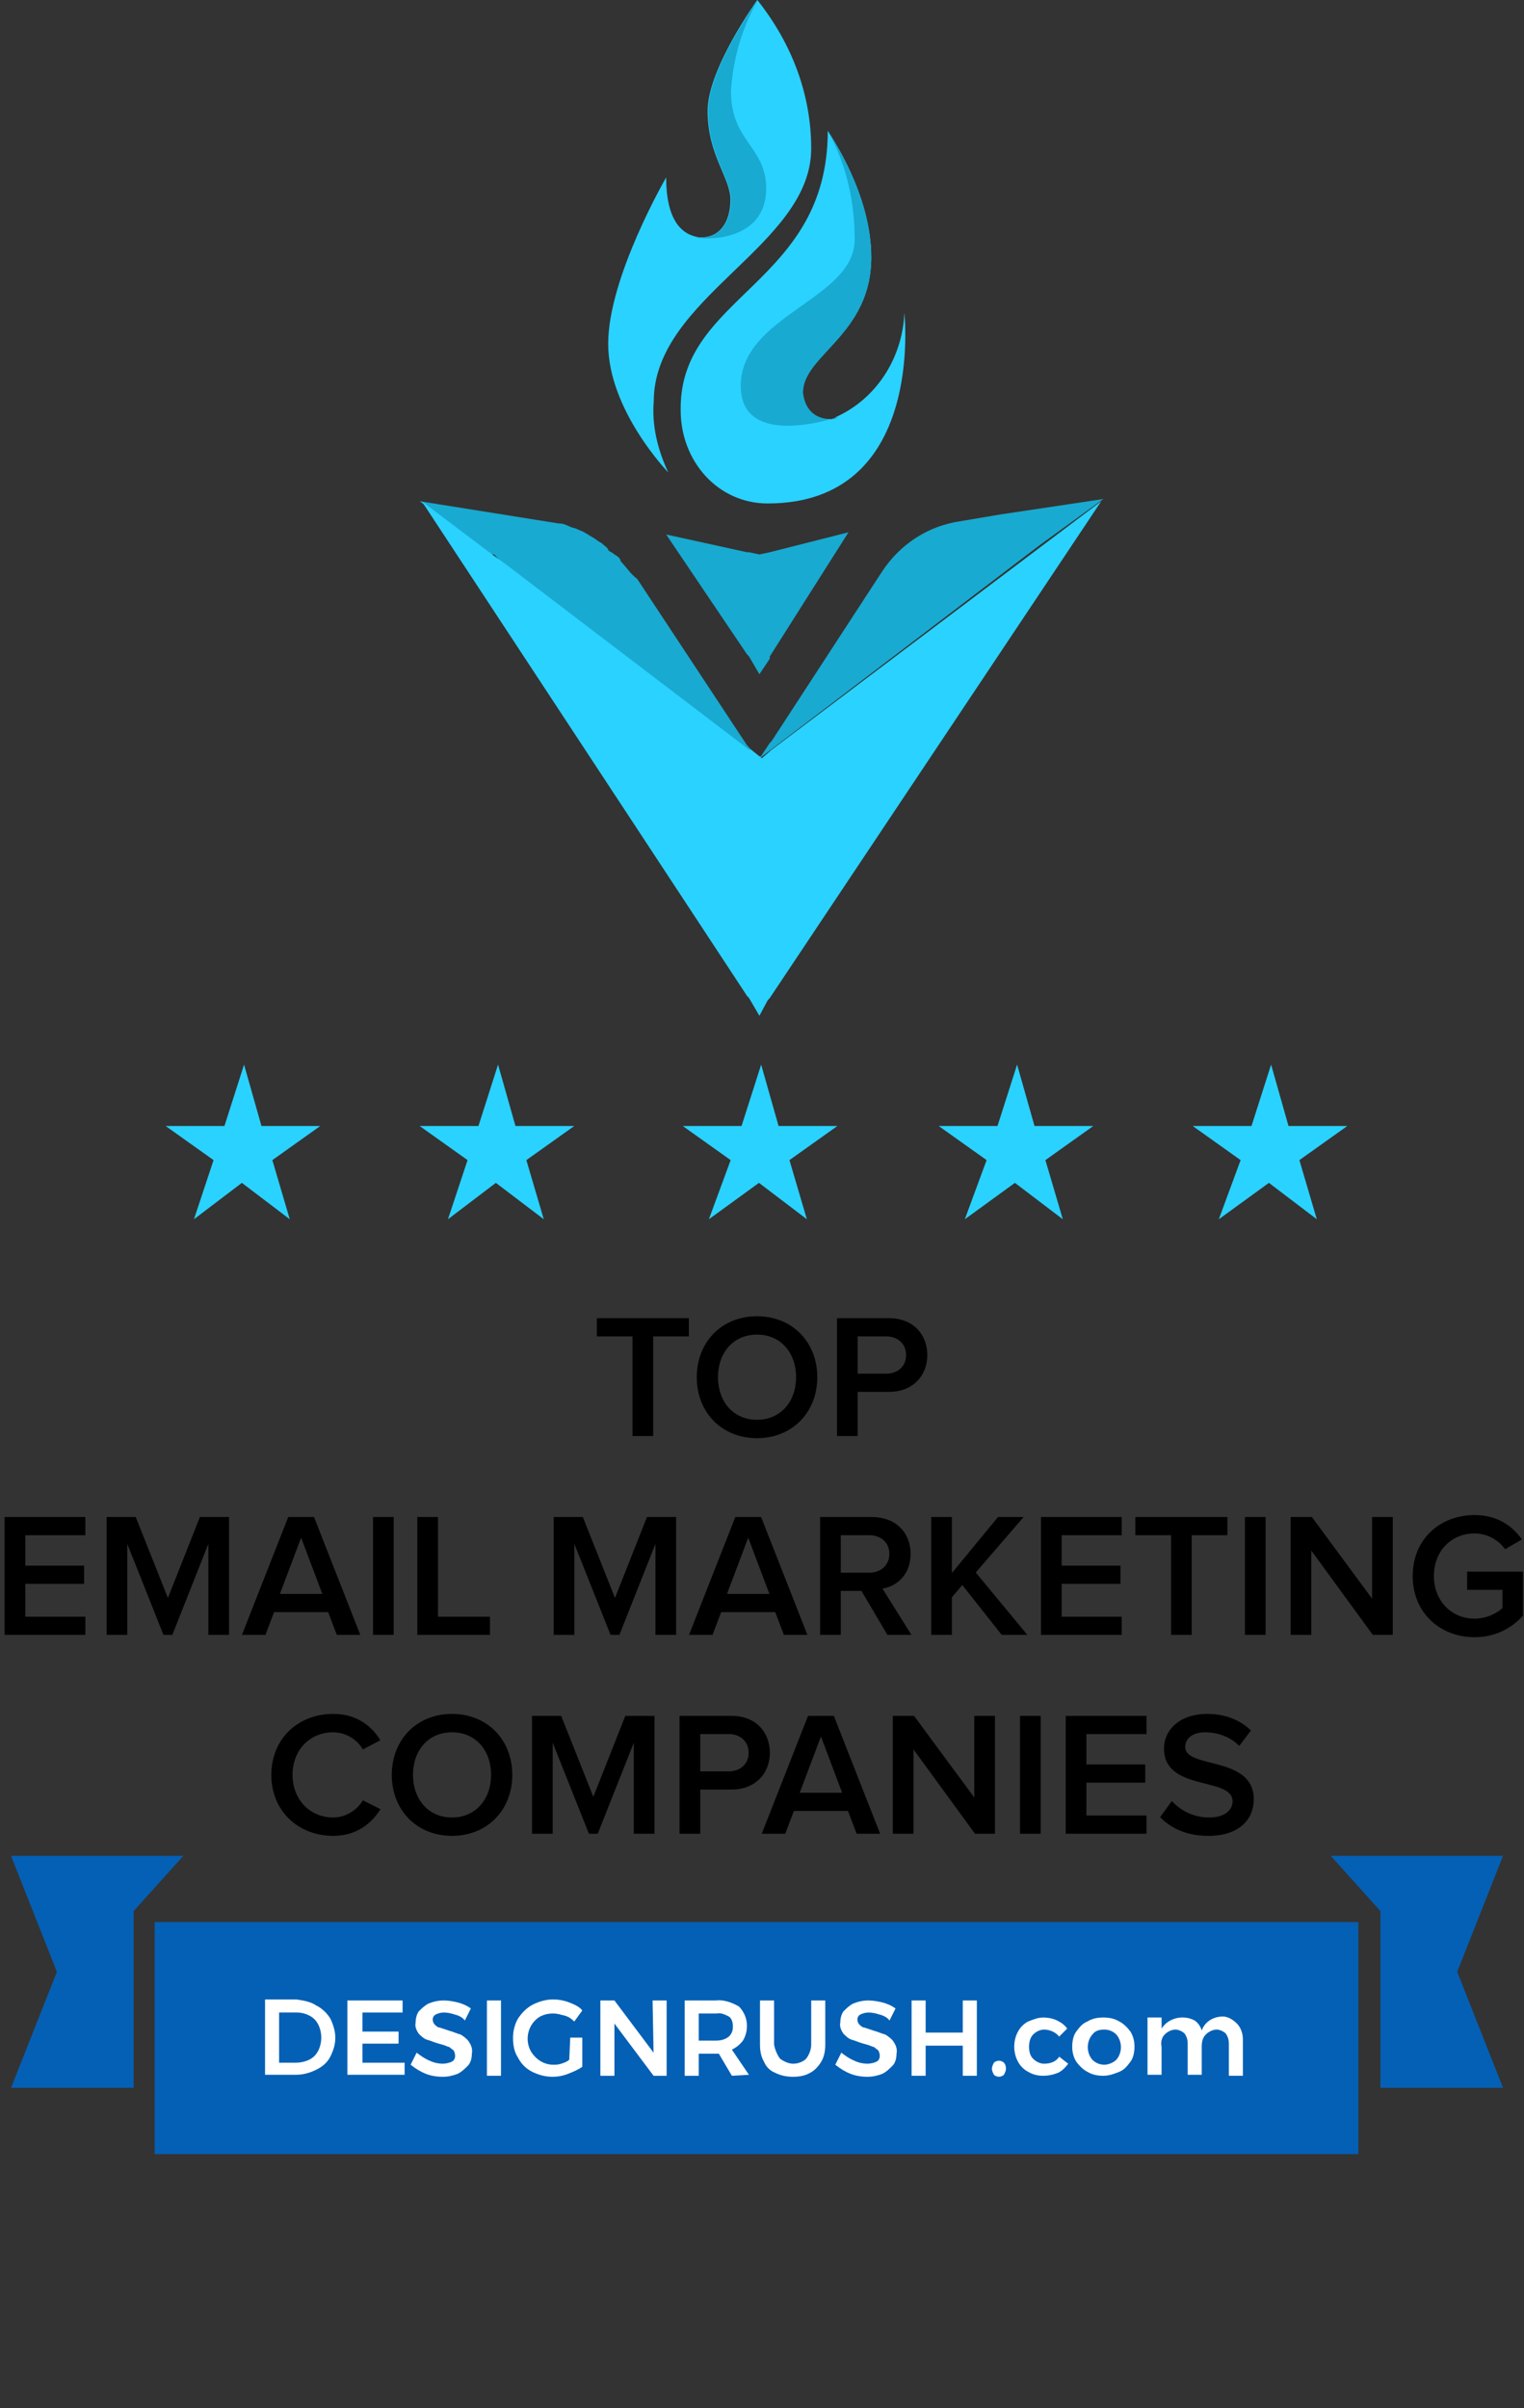 <svg width="138" height="218" viewBox="0 0 138 218" fill="none" xmlns="http://www.w3.org/2000/svg">
<rect x="0" y="0" width="138" height="218" fill="#333333" stroke="none"/>
<path d="M125 189L136.102 189L131.95 178.5L136.102 168H120.5L125 173V189Z" fill="#0460B5"/>
<path d="M12.101 189L1 189L5.152 178.5L1 168H16.602L12.101 173V189Z" fill="#0460B5"/>
<path d="M123 174H14V195H123V174Z" fill="#0460B5"/>
<path d="M28.636 181.545C29.182 181.818 29.636 182.273 29.909 182.727C30.182 183.273 30.364 183.909 30.364 184.455C30.364 185.091 30.182 185.636 29.909 186.182C29.636 186.727 29.182 187.091 28.636 187.364C28.091 187.636 27.454 187.818 26.818 187.818H24V181H26.818C27.454 181.091 28.091 181.182 28.636 181.545ZM28 186.455C28.364 186.273 28.636 186 28.818 185.636C29.182 184.909 29.182 184 28.818 183.273C28.636 182.909 28.364 182.636 28 182.455C27.636 182.273 27.273 182.182 26.818 182.182H25.273V186.727H26.818C27.182 186.727 27.636 186.636 28 186.455Z" fill="white"/>
<path d="M31.455 181.092H36.455V182.183H32.819V183.91H36.091V185.001H32.819V186.728H36.637V187.819H31.455V181.092Z" fill="white"/>
<path d="M41.182 182.365C40.909 182.274 40.545 182.183 40.182 182.183C39.909 182.183 39.636 182.274 39.455 182.365C39.273 182.455 39.182 182.637 39.182 182.819C39.182 183.001 39.273 183.183 39.364 183.274C39.455 183.365 39.636 183.546 39.818 183.546C40.091 183.637 40.364 183.728 40.636 183.819C41 183.91 41.364 184.092 41.727 184.183C42 184.365 42.273 184.546 42.455 184.819C42.636 185.092 42.818 185.455 42.727 185.91C42.727 186.274 42.636 186.728 42.364 187.001C42.091 187.274 41.818 187.546 41.455 187.728C41 187.91 40.545 188.001 40.091 188.001C39.545 188.001 39 187.91 38.545 187.728C38.091 187.546 37.636 187.274 37.182 186.91L37.727 185.819C38.091 186.092 38.455 186.365 38.909 186.546C39.273 186.728 39.727 186.819 40.091 186.819C40.364 186.819 40.727 186.728 40.909 186.637C41.273 186.455 41.273 186.001 41.091 185.637L41 185.546C40.818 185.455 40.727 185.274 40.545 185.274C40.364 185.183 40.091 185.092 39.727 185.001C39.364 184.91 39 184.728 38.636 184.637C38.364 184.546 38.091 184.274 37.909 184.092C37.727 183.819 37.545 183.455 37.636 183.092C37.636 182.728 37.727 182.365 37.909 182.092C38.182 181.819 38.455 181.546 38.818 181.365C39.273 181.183 39.727 181.092 40.182 181.092C40.636 181.092 41.091 181.183 41.455 181.274C41.818 181.365 42.273 181.546 42.636 181.819L42.091 182.91C41.909 182.637 41.545 182.455 41.182 182.365Z" fill="white"/>
<path d="M44.091 181.092H45.364V187.91H44.091V181.092Z" fill="white"/>
<path d="M51.637 184.455H52.728V187.091C52.364 187.364 51.909 187.545 51.455 187.727C51 187.909 50.546 188 50 188C49.364 188 48.728 187.818 48.182 187.545C47.637 187.273 47.182 186.818 46.909 186.273C46.546 185.727 46.455 185.091 46.455 184.455C46.455 183.818 46.637 183.182 46.909 182.727C47.273 182.182 47.728 181.727 48.273 181.455C48.819 181.182 49.455 181 50.091 181C50.546 181 51.091 181.091 51.546 181.273C52 181.455 52.455 181.636 52.728 182L52 183C51.728 182.727 51.455 182.545 51.091 182.455C50.728 182.364 50.455 182.273 50.091 182.273C49.637 182.273 49.273 182.364 48.909 182.545C47.819 183.182 47.455 184.636 48.091 185.727C48.546 186.455 49.273 186.909 50.091 186.909C50.364 186.909 50.546 186.909 50.819 186.818C51.091 186.727 51.364 186.636 51.546 186.455L51.637 184.455Z" fill="white"/>
<path d="M59.091 181.092H60.364V187.91H59.182L55.637 183.183V187.91H54.364V181.092H55.637L59.182 185.819L59.091 181.092Z" fill="white"/>
<path d="M66.273 187.91L65.091 185.91H63.273V187.91H62V181.092H64.818C65.546 181.001 66.273 181.274 66.909 181.637C67.364 182.092 67.637 182.728 67.637 183.365C67.637 183.819 67.546 184.274 67.273 184.728C67 185.092 66.637 185.365 66.273 185.546L67.818 187.819L66.273 187.91ZM63.273 184.728H64.818C65.273 184.728 65.637 184.637 66 184.365C66.273 184.092 66.364 183.819 66.364 183.455C66.364 183.092 66.273 182.728 66 182.546C65.637 182.365 65.273 182.183 64.909 182.274H63.273V184.728Z" fill="white"/>
<path d="M70.636 186.365C71 186.637 71.455 186.819 71.818 186.819C72.273 186.819 72.728 186.637 73 186.365C73.273 186.001 73.455 185.546 73.455 185.092V181.092H74.728V185.092C74.728 185.637 74.636 186.183 74.364 186.637C74.091 187.092 73.728 187.455 73.364 187.637C72.909 187.91 72.364 188.001 71.818 188.001C71.273 188.001 70.728 187.91 70.182 187.637C69.728 187.455 69.364 187.092 69.182 186.637C68.909 186.183 68.818 185.637 68.818 185.092V181.092H70.091V185.092C70.182 185.546 70.364 186.001 70.636 186.365Z" fill="white"/>
<path d="M79.637 182.365C79.364 182.274 79 182.183 78.637 182.183C78.364 182.183 78.091 182.274 77.909 182.365C77.728 182.455 77.637 182.637 77.637 182.819C77.637 183.001 77.728 183.183 77.818 183.274C77.909 183.365 78.091 183.546 78.273 183.546C78.546 183.637 78.818 183.728 79.091 183.819C79.455 183.91 79.818 184.092 80.182 184.183C80.455 184.365 80.728 184.546 80.909 184.819C81.091 185.092 81.273 185.455 81.182 185.91C81.182 186.274 81.091 186.728 80.818 187.001C80.546 187.274 80.273 187.546 79.909 187.728C79.455 187.91 79 188.001 78.546 188.001C78 188.001 77.455 187.91 77 187.728C76.546 187.546 76.091 187.274 75.637 186.91L76.182 185.819C76.546 186.092 76.909 186.365 77.364 186.546C77.728 186.728 78.182 186.819 78.546 186.819C78.818 186.819 79.182 186.728 79.364 186.637C79.728 186.455 79.728 186.001 79.546 185.637L79.455 185.546C79.273 185.455 79.182 185.274 79 185.274C78.818 185.183 78.546 185.092 78.182 185.001C77.818 184.91 77.455 184.728 77.091 184.637C76.818 184.546 76.546 184.274 76.364 184.092C76.182 183.819 76 183.455 76.091 183.092C76.091 182.728 76.182 182.365 76.364 182.092C76.637 181.819 76.909 181.546 77.273 181.365C77.728 181.183 78.182 181.092 78.637 181.092C79.091 181.092 79.546 181.183 79.909 181.274C80.273 181.365 80.728 181.546 81.091 181.819L80.546 182.91C80.364 182.637 80 182.455 79.637 182.365Z" fill="white"/>
<path d="M82.546 181.092H83.819V184.001H87.182V181.092H88.455V187.91H87.182V185.183H83.819V187.91H82.546V181.092Z" fill="white"/>
<path d="M90.909 186.727C91 186.818 91.091 186.999 91.091 187.272C91.091 187.454 91 187.636 90.909 187.818C90.819 187.909 90.637 187.999 90.455 187.999C90.273 187.999 90.091 187.909 90 187.818C89.909 187.636 89.819 187.454 89.819 187.272C89.819 187.09 89.909 186.909 90 186.727C90.091 186.636 90.273 186.545 90.455 186.545C90.637 186.545 90.819 186.636 90.909 186.727Z" fill="white"/>
<path d="M94.545 183.728C94.182 183.728 93.818 183.909 93.545 184.182C93.273 184.455 93.182 184.909 93.182 185.273C93.182 185.728 93.273 186.091 93.545 186.364C93.818 186.637 94.182 186.819 94.545 186.819C95.091 186.819 95.636 186.637 95.909 186.182L96.727 186.819C96.454 187.182 96.182 187.455 95.818 187.637C95.364 187.819 94.909 187.909 94.454 187.909C94 187.909 93.545 187.819 93.091 187.546C92.727 187.364 92.364 187 92.182 186.637C91.727 185.819 91.727 184.728 92.182 183.909C92.364 183.546 92.727 183.182 93.091 183C93.545 182.819 94 182.637 94.454 182.637C94.909 182.637 95.364 182.728 95.727 182.909C96.091 183.091 96.364 183.273 96.636 183.637L95.909 184.364C95.636 184 95.091 183.728 94.545 183.728Z" fill="white"/>
<path d="M101.364 183C101.728 183.182 102.091 183.546 102.364 183.909C102.637 184.364 102.728 184.819 102.728 185.273C102.728 185.728 102.637 186.273 102.364 186.637C102.091 187 101.819 187.364 101.364 187.546C100.909 187.728 100.455 187.909 99.909 187.909C99.364 187.909 98.909 187.819 98.455 187.546C98.091 187.364 97.728 187 97.455 186.637C97.182 186.182 97.091 185.728 97.091 185.273C97.091 184.819 97.182 184.273 97.455 183.909C97.728 183.546 98 183.182 98.455 183C98.909 182.728 99.364 182.637 99.909 182.637C100.455 182.637 100.909 182.728 101.364 183ZM98.909 184.182C98.364 184.819 98.364 185.819 98.909 186.455C99.182 186.728 99.546 186.909 100 186.909C100.364 186.909 100.819 186.728 101.091 186.455C101.637 185.819 101.637 184.819 101.091 184.182C100.819 183.909 100.455 183.728 100 183.728C99.546 183.728 99.182 183.819 98.909 184.182Z" fill="white"/>
<path d="M112 183.181C112.364 183.545 112.546 184.09 112.546 184.636V187.909H111.273V184.999C111.273 184.636 111.182 184.363 111 184.09C110.819 183.909 110.455 183.727 110.182 183.727C109.819 183.727 109.455 183.909 109.182 184.181C108.909 184.454 108.819 184.818 108.819 185.272V187.818H107.546V184.999C107.546 184.636 107.455 184.363 107.273 184.09C107.091 183.909 106.728 183.727 106.455 183.727C106.091 183.727 105.728 183.909 105.455 184.181C105.182 184.454 105.091 184.909 105.182 185.272V187.818H103.909V182.636H105.182V183.636C105.819 182.636 107.182 182.363 108.182 182.909C108.455 183.09 108.728 183.454 108.819 183.818C109.091 182.999 109.909 182.545 110.728 182.545C111.182 182.545 111.637 182.818 112 183.181Z" fill="white"/>
<path d="M59.146 130V120.976H62.378V119.328H54.042V120.976H57.274V130H59.146ZM68.55 130.192C71.734 130.192 74.006 127.856 74.006 124.672C74.006 121.488 71.734 119.152 68.55 119.152C65.35 119.152 63.094 121.488 63.094 124.672C63.094 127.856 65.35 130.192 68.55 130.192ZM68.55 128.528C66.39 128.528 65.014 126.864 65.014 124.672C65.014 122.464 66.39 120.816 68.55 120.816C70.694 120.816 72.086 122.464 72.086 124.672C72.086 126.864 70.694 128.528 68.55 128.528ZM77.664 130V126H80.496C82.72 126 83.968 124.48 83.968 122.672C83.968 120.848 82.736 119.328 80.496 119.328H75.792V130H77.664ZM80.24 124.352H77.664V120.976H80.24C81.296 120.976 82.048 121.648 82.048 122.672C82.048 123.68 81.296 124.352 80.24 124.352ZM7.729 148V146.352H2.289V143.376H7.617V141.728H2.289V138.976H7.729V137.328H0.417V148H7.729ZM20.74 148V137.328H18.1L15.204 144.656L12.292 137.328H9.652V148H11.524V139.76L14.804 148H15.604L18.868 139.76V148H20.74ZM32.627 148L28.435 137.328H26.099L21.907 148H24.035L24.819 145.936H29.715L30.499 148H32.627ZM29.187 144.288H25.347L27.267 139.2L29.187 144.288ZM35.649 148V137.328H33.777V148H35.649ZM44.365 148V146.352H39.661V137.328H37.789V148H44.365ZM61.224 148V137.328H58.584L55.688 144.656L52.776 137.328H50.136V148H52.008V139.76L55.288 148H56.088L59.352 139.76V148H61.224ZM73.111 148L68.919 137.328H66.583L62.391 148H64.519L65.303 145.936H70.199L70.983 148H73.111ZM69.671 144.288H65.831L67.751 139.2L69.671 144.288ZM82.533 148L79.909 143.808C81.205 143.6 82.453 142.56 82.453 140.672C82.453 138.688 81.061 137.328 78.949 137.328H74.261V148H76.133V144.016H78.005L80.357 148H82.533ZM78.709 142.368H76.133V138.976H78.709C79.765 138.976 80.533 139.632 80.533 140.656C80.533 141.696 79.765 142.368 78.709 142.368ZM93.028 148L88.356 142.352L92.692 137.328H90.371L86.195 142.4V137.328H84.323V148H86.195V144.592L87.139 143.488L90.707 148H93.028ZM101.573 148V146.352H96.133V143.376H101.461V141.728H96.133V138.976H101.573V137.328H94.261V148H101.573ZM107.911 148V138.976H111.143V137.328H102.807V138.976H106.039V148H107.911ZM114.602 148V137.328H112.73V148H114.602ZM126.118 148V137.328H124.246V144.72L118.79 137.328H116.87V148H118.742V140.368L124.31 148H126.118ZM133.522 148.208C135.362 148.208 136.866 147.424 137.906 146.256V142.272H132.85V143.92H136.05V145.568C135.57 146.032 134.61 146.528 133.522 146.528C131.41 146.528 129.842 144.896 129.842 142.672C129.842 140.416 131.41 138.816 133.522 138.816C134.706 138.816 135.714 139.44 136.29 140.24L137.81 139.36C136.962 138.144 135.602 137.152 133.522 137.152C130.418 137.152 127.922 139.312 127.922 142.672C127.922 146.016 130.418 148.208 133.522 148.208ZM30.17 166.192C32.314 166.192 33.642 165.056 34.458 163.776L32.858 162.976C32.346 163.856 31.306 164.528 30.17 164.528C28.058 164.528 26.49 162.896 26.49 160.672C26.49 158.416 28.058 156.816 30.17 156.816C31.306 156.816 32.346 157.472 32.858 158.368L34.442 157.536C33.658 156.256 32.314 155.152 30.17 155.152C27.018 155.152 24.57 157.376 24.57 160.672C24.57 163.952 27.018 166.192 30.17 166.192ZM40.933 166.192C44.117 166.192 46.389 163.856 46.389 160.672C46.389 157.488 44.117 155.152 40.933 155.152C37.733 155.152 35.477 157.488 35.477 160.672C35.477 163.856 37.733 166.192 40.933 166.192ZM40.933 164.528C38.773 164.528 37.397 162.864 37.397 160.672C37.397 158.464 38.773 156.816 40.933 156.816C43.077 156.816 44.469 158.464 44.469 160.672C44.469 162.864 43.077 164.528 40.933 164.528ZM59.263 166V155.328H56.623L53.727 162.656L50.815 155.328H48.175V166H50.047V157.76L53.327 166H54.127L57.391 157.76V166H59.263ZM63.406 166V162H66.238C68.462 162 69.71 160.48 69.71 158.672C69.71 156.848 68.478 155.328 66.238 155.328H61.534V166H63.406ZM65.982 160.352H63.406V156.976H65.982C67.038 156.976 67.79 157.648 67.79 158.672C67.79 159.68 67.038 160.352 65.982 160.352ZM79.697 166L75.505 155.328H73.169L68.977 166H71.105L71.889 163.936H76.785L77.569 166H79.697ZM76.257 162.288H72.417L74.337 157.2L76.257 162.288ZM90.095 166V155.328H88.223V162.72L82.767 155.328H80.847V166H82.719V158.368L88.287 166H90.095ZM94.235 166V155.328H92.363V166H94.235ZM103.815 166V164.352H98.375V161.376H103.703V159.728H98.375V156.976H103.815V155.328H96.503V166H103.815ZM109.402 166.192C112.266 166.192 113.53 164.656 113.53 162.88C113.53 158.912 107.322 160.144 107.322 158.144C107.322 157.36 108.026 156.816 109.114 156.816C110.234 156.816 111.37 157.2 112.218 158.048L113.274 156.656C112.298 155.696 110.938 155.152 109.29 155.152C106.938 155.152 105.402 156.512 105.402 158.288C105.402 162.208 111.61 160.816 111.61 163.056C111.61 163.776 111.018 164.528 109.482 164.528C107.994 164.528 106.826 163.824 106.106 163.04L105.05 164.496C106.01 165.488 107.434 166.192 109.402 166.192Z" fill="black"/>
<path d="M68.765 68.665C68.577 68.665 68.577 68.464 68.765 68.665L67.827 68.063L67.639 67.862L45.504 50.997C45.504 50.997 45.316 50.997 45.316 50.796L44.941 50.394L44.753 50.194H44.378L38 45.375L50.569 47.383C51.131 47.383 51.319 47.584 51.882 47.784C52.069 47.784 52.444 47.985 52.444 47.985C53.007 48.186 53.195 48.387 53.57 48.587C53.945 48.788 54.133 48.989 54.508 49.19C54.696 49.391 55.071 49.591 55.071 49.792C55.258 49.993 55.446 49.993 55.634 50.194C56.009 50.394 56.196 50.595 56.196 50.796C56.759 51.398 57.134 52.001 57.697 52.402L67.639 67.46L67.827 67.661L68.765 68.665Z" fill="#18AAD1"/>
<path d="M68.765 91.955L67.827 90.349L67.639 90.148L38.188 45.375L44.566 50.194L45.691 50.997L67.827 67.862H68.014L68.765 68.464C68.765 68.464 68.953 68.464 68.953 68.665L69.89 67.862L99.718 45.375L69.703 90.349L69.515 90.55L68.765 91.955Z" fill="#2AD2FF"/>
<path d="M68.765 61.035L67.827 59.429L67.639 59.228L60.323 48.386L67.639 49.992H67.827L68.765 50.193L69.703 49.992L76.831 48.185L69.703 59.429V59.63L68.765 61.035Z" fill="#18AAD1"/>
<path d="M99.905 45.176L90.525 46.581L86.961 47.184C84.147 47.585 81.521 49.191 79.833 51.801L69.89 67.061L69.703 67.261L68.765 68.667L69.89 67.462L70.078 67.261L68.765 68.667L94.09 49.392L99.905 45.176Z" fill="#18AAD1"/>
<path d="M73.455 13.452C73.455 22.286 59.198 26.904 59.198 36.341C59.01 38.549 59.573 40.758 60.511 42.766C60.511 42.766 55.071 37.144 55.071 31.12C55.071 25.097 60.323 16.062 60.323 16.062C60.323 20.078 61.824 21.282 63.325 21.483H63.512C65.201 21.483 66.139 20.078 66.139 18.07C66.139 16.062 64.075 14.054 64.075 10.039C64.075 6.224 68.577 0 68.577 0C71.766 4.016 73.455 8.633 73.455 13.452Z" fill="#2AD2FF"/>
<path d="M69.515 45.576C65.013 45.576 61.636 41.761 61.636 37.144V36.943C61.636 26.703 74.955 25.699 74.955 11.846C75.331 12.448 78.895 17.668 78.895 23.29C78.895 30.317 72.704 32.124 72.704 35.537C72.704 36.943 73.267 37.947 75.143 37.947C75.331 37.947 75.518 37.947 75.706 37.746C79.27 36.14 81.709 32.526 81.896 28.309C81.896 28.51 83.772 45.576 69.515 45.576Z" fill="#2AD2FF"/>
<path d="M75.331 37.947C75.518 37.947 75.706 37.947 75.893 37.746C74.017 38.348 67.077 40.155 67.077 34.935C67.077 28.51 77.394 27.105 77.394 21.684C77.394 18.271 76.644 14.857 74.956 11.846C75.331 12.448 78.895 17.668 78.895 23.29C78.895 30.317 72.704 32.124 72.704 35.537C72.892 36.943 73.642 37.947 75.331 37.947Z" fill="#18AAD1"/>
<path d="M69.378 17.066C69.378 22.085 63.375 21.684 63 21.483H63.563C65.251 21.483 66.189 20.078 66.189 18.07C66.189 16.062 64.126 14.054 64.126 10.039C64.126 6.224 68.628 0 68.628 0C67.127 2.61 66.377 5.421 66.189 8.232C66.189 12.85 69.378 13.251 69.378 17.066Z" fill="#18AAD1"/>
<path d="M66.162 105.02L61.824 101.932H67.148L68.923 96.373L70.5 101.932H75.824L71.486 105.02L73.063 110.373L68.725 107.079L64.19 110.373L66.162 105.02Z" fill="#2AD2FF"/>
<path d="M89.338 105.02L85 101.932H90.324L92.099 96.373L93.676 101.932H99L94.662 105.02L96.239 110.373L91.901 107.079L87.366 110.373L89.338 105.02Z" fill="#2AD2FF"/>
<path d="M112.338 105.02L108 101.932H113.324L115.099 96.373L116.676 101.932H122L117.662 105.02L119.239 110.373L114.901 107.079L110.366 110.373L112.338 105.02Z" fill="#2AD2FF"/>
<path d="M42.338 105.02L38 101.932H43.324L45.099 96.373L46.676 101.932H52L47.662 105.02L49.239 110.373L44.901 107.079L40.563 110.373L42.338 105.02Z" fill="#2AD2FF"/>
<path d="M19.338 105.02L15 101.932H20.324L22.099 96.373L23.676 101.932H29L24.662 105.02L26.239 110.373L21.901 107.079L17.563 110.373L19.338 105.02Z" fill="#2AD2FF"/>
</svg>
